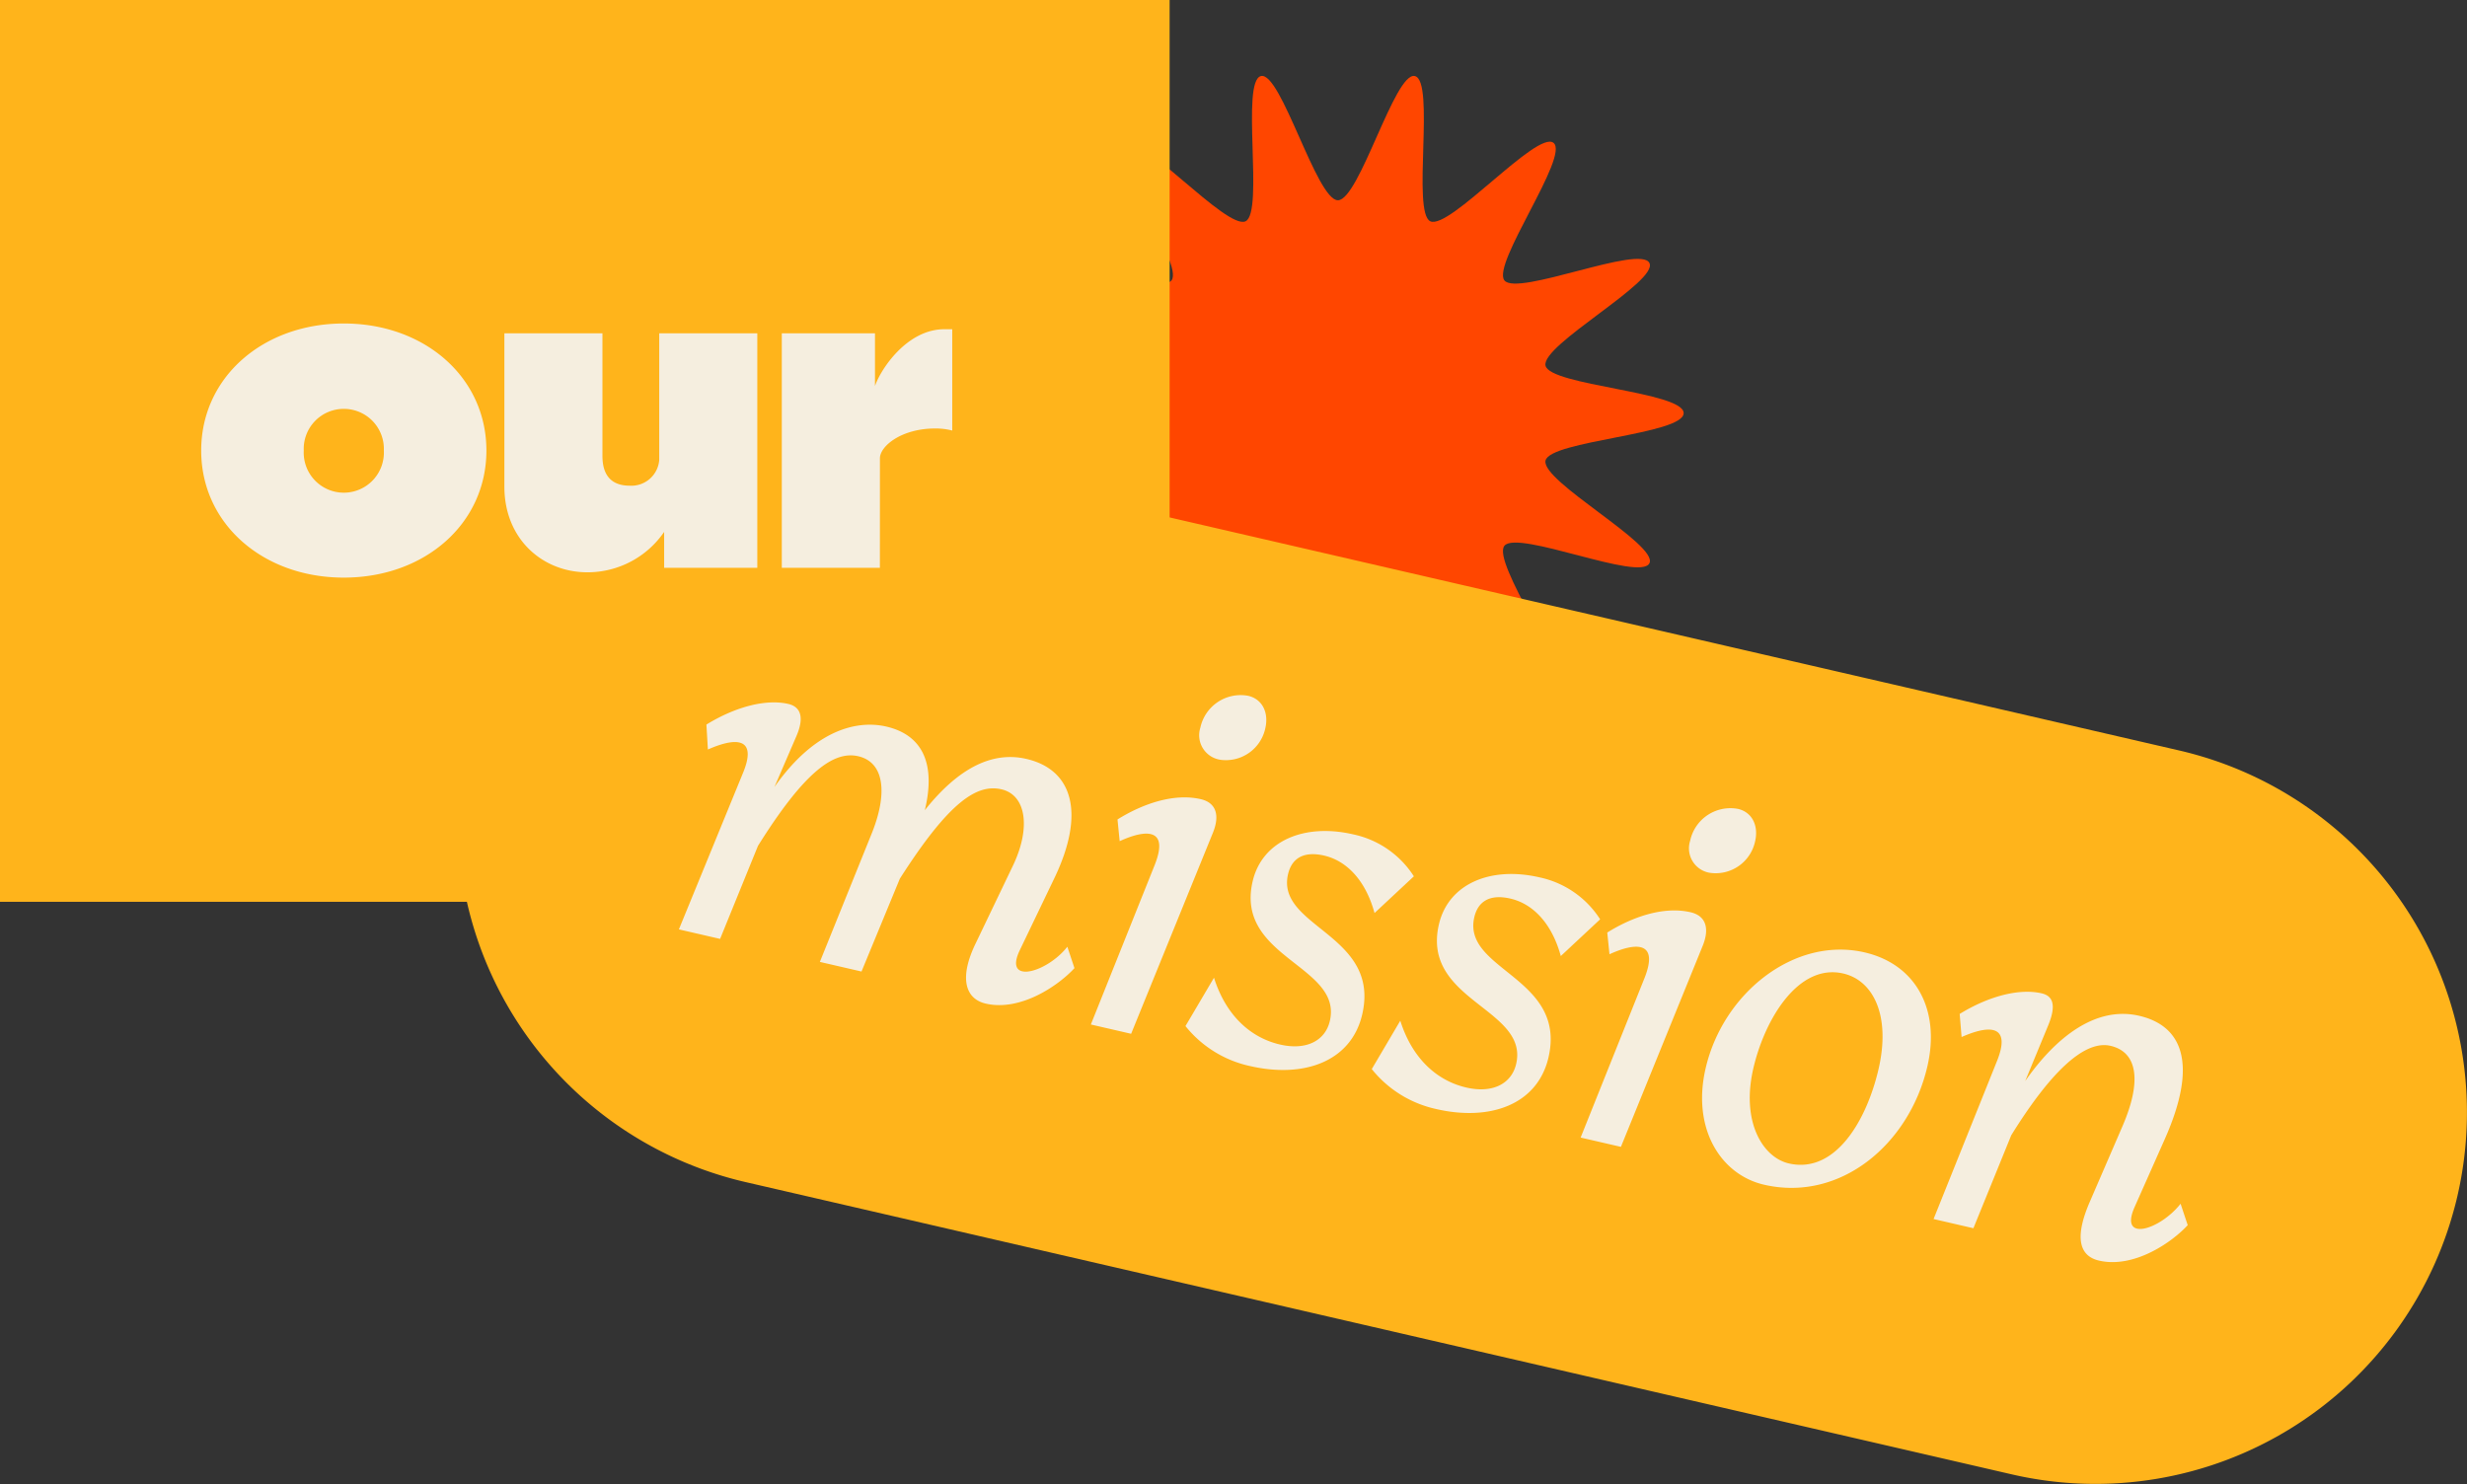 <svg xmlns="http://www.w3.org/2000/svg" width="305.27" height="183.648" viewBox="0 0 305.27 183.648"><rect x="0" y="0" width="305.27" height="183.648" fill="#333333" stroke="none"/><defs><clipPath id="a"><path data-name="Tracé 327" d="M0 75.825h305.27v-183.647H0z" transform="translate(0 107.822)" fill="none"/></clipPath></defs><g data-name="Groupe 599"><g data-name="Groupe 593" transform="translate(0 .002)" clip-path="url(#a)"><g data-name="Groupe 591"><path data-name="Tracé 325" d="M122.782 51.121c0 2.643 16.53 3.4 17.092 5.871.581 2.555-13.972 10.394-12.861 12.701 1.131 2.342 16.341-4.161 17.949-2.149s-8.1 15.409-6.077 17.024 12.905-10.831 15.249-9.7c2.3 1.112-.642 17.392 1.913 17.973 2.473.562 6.869-15.373 9.513-15.373s7.038 15.925 9.513 15.367c2.553-.581-.392-16.86 1.913-17.973 2.342-1.129 13.238 11.308 15.249 9.7s-7.692-15-6.077-17.024 16.816 4.494 17.947 2.155c1.112-2.3-13.442-10.143-12.861-12.7.562-2.473 17.092-3.228 17.092-5.871s-16.53-3.4-17.092-5.871c-.581-2.558 13.973-10.394 12.861-12.698-1.131-2.342-16.341 4.161-17.947 2.149s8.1-15.409 6.077-17.024-12.907 10.833-15.253 9.702c-2.3-1.112.64-17.392-1.913-17.971-2.475-.564-6.871 15.372-9.514 15.372s-7.039-15.936-9.514-15.372c-2.553.579.393 16.859-1.911 17.971-2.344 1.131-13.238-11.308-15.251-9.7s7.694 15 6.079 17.022-16.814-4.491-17.945-2.149c-1.111 2.304 13.442 10.14 12.861 12.697-.562 2.475-17.092 3.228-17.092 5.871" fill="#ff4600"/></g><g data-name="Groupe 592"><path data-name="Tracé 326" d="M113.204 56.755a45.974 45.974 0 10-20.684 89.59l156.428 36.112a45.974 45.974 0 1020.681-89.593z" fill="#ffb41b"/></g></g><path data-name="Tracé 328" d="M0 111.6h144.731V0H0z" fill="#ffb41b"/><g data-name="Groupe 596" transform="translate(0 .002)" clip-path="url(#a)"><g data-name="Groupe 594"><path data-name="Tracé 329" d="M42.542 40.031c-10.012 0-17.646 6.673-17.646 15.724S32.53 71.48 42.542 71.48s17.646-6.673 17.646-15.724-7.632-15.725-17.646-15.725m0 10.567a4.949 4.949 0 014.955 5.157 4.961 4.961 0 11-9.909 0 4.949 4.949 0 014.955-5.157m39.64 19.669H93.71V41.244H81.575v15.675a3.455 3.455 0 01-3.64 3.185c-2.175 0-3.388-1.163-3.388-3.691V41.244H62.412v18.96c0 6.575 4.8 10.618 10.264 10.618a11.49 11.49 0 009.506-5zm26.7-13.551c0-1.516 2.679-3.691 6.825-3.691a8.124 8.124 0 012.124.254V40.74h-.966c-4.652 0-7.888 4.955-8.595 7.028v-6.524H96.742v29.023h12.136z" fill="#f5eedf"/></g><g data-name="Groupe 595"><path data-name="Tracé 330" d="M132.075 117.161c-2.536 3.233-7.952 4.726-5.886.431l4.253-8.862c3.886-8.053 2.336-13.481-3.441-14.815-4.073-.942-8.273.954-12.563 6.347 1.456-6.047-.521-9.368-4.769-10.349-3.741-.862-8.941.5-13.841 7.483l2.695-6.241c1.138-2.6.383-3.728-.976-4.043-2.606-.6-6.314.213-10.134 2.553l.182 3.085c4.183-1.838 5.948-.954 4.34 2.911l-7.929 19.351 5.1 1.177 4.683-11.506c5.769-9.228 9.4-11.79 12.406-11.1 3.342.772 3.611 4.771 1.667 9.572l-6.411 15.881 5.154 1.191 4.743-11.49c6.08-9.516 9.518-11.764 12.58-11.058s3.667 4.784 1.385 9.507l-4.611 9.617c-2.066 4.293-1.216 6.819 1.276 7.393 4.306.993 8.985-2.221 10.977-4.388zm18.885-23.144a4.989 4.989 0 005.612-3.9c.445-1.926-.361-3.6-2.117-4.009a5.1 5.1 0 00-5.922 3.943 3.068 3.068 0 002.427 3.962m-15.976 32.77l4.984 1.15 10.073-24.761c.92-2.175.523-3.817-1.46-4.275-3.4-.785-7.307.64-10.3 2.512l.27 2.687c3.2-1.468 6.174-1.678 4.326 2.967zm19.695 5.142c6.684 1.543 12.539-.565 13.887-6.4 2.287-9.913-10.7-10.763-9.184-17.334.431-1.868 1.809-2.923 4.471-2.31 2.718.628 5.1 2.969 6.234 7.108l4.867-4.543a11.791 11.791 0 00-7.511-5.193c-6.06-1.4-11.281.8-12.444 5.837-2.185 9.46 11.144 10.388 9.562 17.242-.562 2.436-2.88 3.691-6.166 2.931-3.626-.836-6.692-3.573-8.174-8.269l-3.529 5.985a14.042 14.042 0 007.986 4.946m23.05 5.322c6.684 1.543 12.539-.565 13.887-6.4 2.287-9.913-10.7-10.763-9.184-17.334.431-1.87 1.809-2.924 4.471-2.31 2.718.628 5.1 2.969 6.234 7.108l4.868-4.544a11.8 11.8 0 00-7.511-5.195c-6.06-1.4-11.281.8-12.444 5.839-2.182 9.459 11.147 10.385 9.565 17.243-.562 2.436-2.88 3.691-6.166 2.931-3.626-.836-6.692-3.573-8.174-8.271l-3.529 5.987a14.042 14.042 0 007.983 4.946m33.839-29.237a4.991 4.991 0 005.614-3.9c.445-1.926-.363-3.6-2.117-4.008a5.092 5.092 0 00-5.923 3.946 3.068 3.068 0 002.425 3.962m-15.976 32.765l4.985 1.15 10.071-24.76c.92-2.175.523-3.817-1.46-4.275-3.4-.785-7.307.64-10.3 2.512l.274 2.689c3.2-1.468 6.174-1.678 4.326 2.967zm22.7 5.835c9.4 2.172 17.974-4.979 20.211-14.665 1.621-7.022-1.441-12.623-7.786-14.088-8.608-1.988-17.494 4.97-19.664 14.374-1.713 7.419 1.858 13.137 7.239 14.379m3.056-2.635c-3.171-.732-5.931-5.069-4.388-11.752 1.414-6.118 5.575-13.031 11.126-11.751 3.739.864 5.891 5.237 4.374 11.809-1.465 6.345-5.335 13.028-11.112 11.694m48.482 4.989c-2.536 3.233-7.612 4.8-5.716.47l3.725-8.387c4.325-9.681 2.015-14.152-3.139-15.343-5.324-1.23-10.262 2.582-14.1 8.082l2.836-6.862c1.082-2.614.555-3.691-.806-4-2.6-.6-6.312.213-10.134 2.551l.235 2.858c4.183-1.838 5.948-.952 4.4 2.924l-7.867 19.6 4.929 1.138 4.684-11.507c4.563-7.358 8.882-11.851 12.28-11.066 3.286.758 3.969 4.258 1.436 10.056l-3.963 9.168c-1.9 4.335-1.443 6.765 1.105 7.355 4.306.993 8.986-2.221 10.977-4.388z" fill="#f5eedf"/></g></g></g></svg>